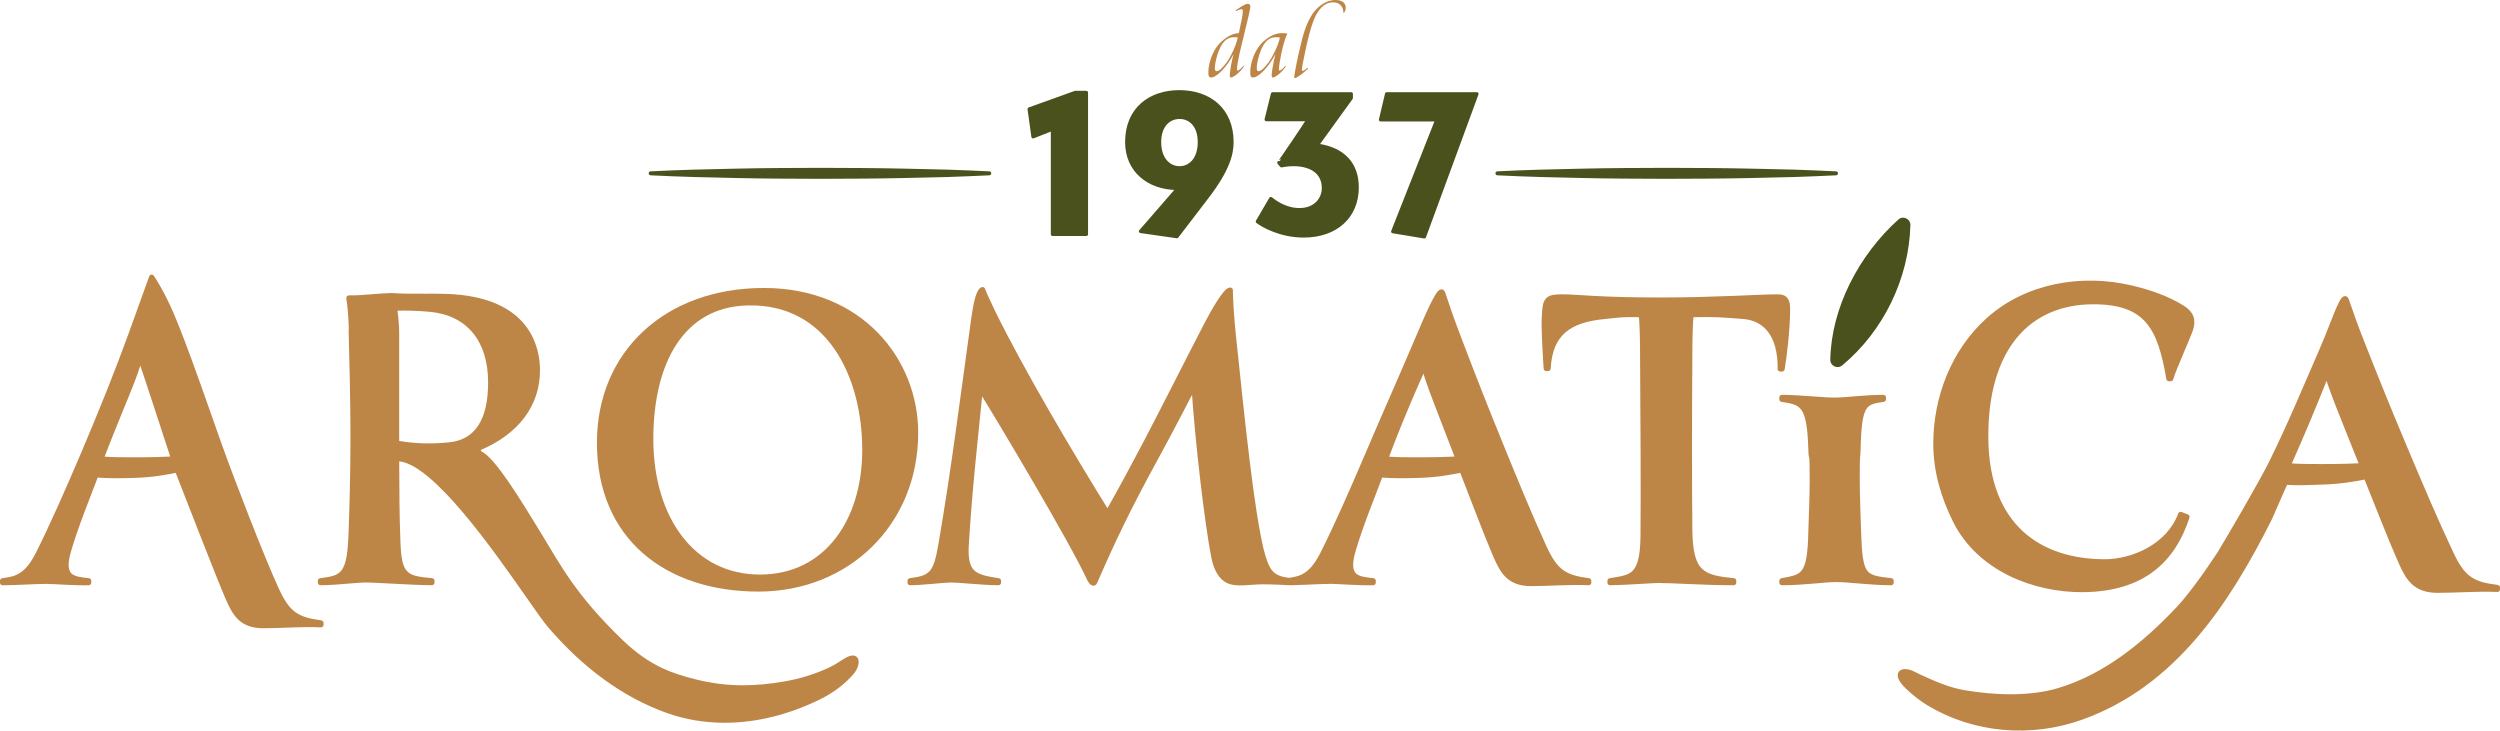 <?xml version="1.0" encoding="utf-8"?>
<!-- Generator: Adobe Illustrator 26.2.1, SVG Export Plug-In . SVG Version: 6.00 Build 0)  -->
<svg version="1.1" id="Layer_1" xmlns="http://www.w3.org/2000/svg" xmlns:xlink="http://www.w3.org/1999/xlink" x="0px" y="0px"
	 viewBox="0 0 202.246 59.102" style="enable-background:new 0 0 202.246 59.102;" xml:space="preserve">
<style type="text/css">
	.st0{fill:#BE8646;}
	.st1{fill:#4B511C;stroke:#4B511C;stroke-width:0.283;stroke-linecap:round;stroke-linejoin:round;stroke-miterlimit:10;}
	.st2{fill:#4B511C;stroke:#4B511C;stroke-width:0.322;stroke-linecap:round;stroke-linejoin:round;stroke-miterlimit:10;}
	.st3{fill:#4B511C;}
	.st4{fill:#BE8646;stroke:#BE8646;stroke-width:0.425;stroke-linecap:round;stroke-linejoin:round;stroke-miterlimit:10;}
</style>
<g>
	<g>
		<path class="st0" d="M100.682,2.644c-0.191,0.818-0.305,1.218-0.418,1.749c-0.104,0.487-0.191,0.957-0.191,1.183
			c0,0.113,0.026,0.13,0.062,0.13c0.087,0,0.278-0.174,0.443-0.365c0.035-0.035,0.069,0.009,0.044,0.043
			c-0.271,0.435-0.827,0.887-1.044,0.887c-0.087,0-0.096-0.122-0.087-0.27c0.018-0.261,0.13-1.026,0.304-1.626
			c-0.104,0.183-0.252,0.496-0.582,0.913c-0.409,0.548-0.931,0.983-1.227,0.983c-0.156,0-0.261-0.078-0.227-0.565
			c0.026-0.478,0.209-1.191,0.583-1.783c0.183-0.278,0.383-0.504,0.67-0.731c0.408-0.322,0.782-0.487,1.209-0.513
			c0.078-0.339,0.183-0.852,0.234-1.13c0.062-0.322,0.087-0.513,0.087-0.635c0-0.139-0.043-0.166-0.13-0.166
			c-0.113,0-0.278,0.087-0.383,0.139c-0.044,0.018-0.069-0.043-0.026-0.078c0.2-0.139,0.688-0.496,0.939-0.496
			c0.147,0,0.209,0.061,0.209,0.208C101.152,0.739,100.934,1.601,100.682,2.644z M98.429,5.758c0.2,0,0.461-0.252,0.809-0.713
			c0.331-0.461,0.766-1.366,0.896-2.018c-0.069-0.009-0.191-0.018-0.278-0.018c-0.514,0-0.73,0.252-0.904,0.453
			c-0.365,0.435-0.645,1.461-0.67,1.974C98.273,5.619,98.29,5.758,98.429,5.758z"/>
		<path class="st0" d="M103.183,4.375c-0.104,0.183-0.261,0.504-0.591,0.922c-0.409,0.548-0.922,0.974-1.218,0.974
			c-0.156,0-0.261-0.078-0.227-0.565c0.026-0.487,0.209-1.209,0.601-1.809c0.139-0.2,0.287-0.391,0.47-0.548
			c0.521-0.461,0.991-0.67,1.521-0.67c0.183,0,0.34,0.018,0.409,0.052c-0.069,0.104-0.122,0.252-0.183,0.435
			c-0.131,0.392-0.243,0.853-0.313,1.183c-0.096,0.47-0.183,0.983-0.191,1.227c0,0.113,0.026,0.13,0.062,0.13
			c0.087,0,0.278-0.174,0.443-0.365c0.035-0.035,0.069,0.009,0.044,0.043c-0.271,0.435-0.827,0.887-1.044,0.887
			c-0.087,0-0.096-0.122-0.087-0.27C102.897,5.74,103.027,4.949,103.183,4.375z M101.818,5.758c0.2,0,0.461-0.252,0.809-0.713
			c0.331-0.461,0.783-1.357,0.914-2.009c-0.07-0.018-0.209-0.026-0.296-0.026c-0.514,0-0.73,0.252-0.904,0.453
			c-0.365,0.435-0.645,1.461-0.67,1.974C101.661,5.619,101.679,5.758,101.818,5.758z"/>
		<path class="st0" d="M106.477,1.192c-0.261,0.469-0.539,1.392-0.765,2.409c-0.148,0.652-0.392,1.835-0.392,2.035
			c0,0.061,0.018,0.096,0.061,0.096c0.078,0,0.209-0.087,0.374-0.235c0.044-0.035,0.087,0.026,0.044,0.069
			c-0.278,0.296-0.913,0.757-1.035,0.757c-0.044,0-0.069-0.026-0.061-0.104c0.017-0.295,0.261-1.557,0.548-2.688
			c0.078-0.331,0.392-1.766,1.078-2.601C106.652,0.54,107.225,0,108.06,0c0.574,0,0.81,0.313,0.81,0.609
			c0,0.166-0.053,0.322-0.14,0.417c-0.026,0.026-0.052,0.035-0.052-0.009c0-0.287-0.14-0.826-0.844-0.826
			C107.086,0.191,106.668,0.853,106.477,1.192z"/>
	</g>
	<g>
		<path class="st1" d="M85.152,10.436l-1.575,0.623l-0.311-2.234l3.717-1.336h0.897V18.95h-2.729V10.436z"/>
		<path class="st1" d="M95.408,7.433c2.38,0,4.248,1.392,4.248,4.065c0,0.952-0.312,2.233-1.996,4.431l-2.453,3.205l-2.93-0.421
			l3.021-3.479c-2.435,0-4.138-1.483-4.138-3.735C91.16,8.824,93.028,7.433,95.408,7.433z M95.426,13.585
			c0.879,0,1.611-0.732,1.611-2.087c0-1.337-0.732-2.015-1.611-2.015s-1.629,0.678-1.629,2.015
			C93.797,12.853,94.547,13.585,95.426,13.585z"/>
		<path class="st1" d="M106.543,11.754c2.161,0.293,3.241,1.538,3.241,3.406c0,2.344-1.685,3.918-4.321,3.918
			c-1.85,0-3.277-0.806-3.735-1.153l1.08-1.85c0.312,0.238,1.153,0.897,2.325,0.897c1.264,0,1.941-0.86,1.941-1.758
			c0-1.666-1.703-2.143-3.406-1.812l-0.201-0.238c0.037,0.019,2.436-3.534,2.362-3.497h-3.388l0.513-2.069h6.354v0.33
			L106.543,11.754z"/>
		<path class="st1" d="M112.68,18.73l3.57-9.045h-4.559l0.494-2.087h7.287l-4.248,11.554L112.68,18.73z"/>
	</g>
	<path class="st2" d="M52.64,14.022c2.282-0.117,4.565-0.172,6.847-0.217c2.282-0.052,4.565-0.059,6.847-0.066
		c2.282,0.006,4.565,0.014,6.847,0.065l3.424,0.079c1.141,0.047,2.282,0.075,3.424,0.139c-1.141,0.064-2.282,0.092-3.424,0.139
		l-3.424,0.079c-2.282,0.051-4.565,0.059-6.847,0.065c-2.282-0.007-4.565-0.014-6.847-0.066
		C57.205,14.194,54.922,14.139,52.64,14.022z"/>
	<path class="st2" d="M121.14,14.022c2.282-0.117,4.565-0.172,6.847-0.217c2.282-0.052,4.565-0.059,6.847-0.066
		c2.282,0.006,4.565,0.014,6.847,0.065l3.424,0.079c1.141,0.047,2.282,0.075,3.424,0.139c-1.141,0.064-2.282,0.092-3.424,0.139
		l-3.424,0.079c-2.282,0.051-4.565,0.059-6.847,0.065c-2.282-0.007-4.565-0.014-6.847-0.066
		C125.705,14.194,123.423,14.139,121.14,14.022z"/>
	<g>
		<path class="st3" d="M149.031,29.56c3.332-2.766,5.398-7.017,5.518-11.345c0.014-0.513-0.594-0.797-0.976-0.454
			c-3.168,2.845-5.428,7.127-5.505,11.336C148.058,29.602,148.643,29.882,149.031,29.56z"/>
	</g>
	<path class="st4" d="M22.336,47.646c-1.209-2.637-3.627-8.9-4.652-11.794c-1.135-3.187-2.198-6.337-3.443-9.486
		c-0.577-1.463-1.222-2.79-1.969-3.939l-1.658,4.598c-1.099,3.04-2.491,6.483-3.846,9.67c-1.245,2.93-2.637,6.08-3.699,8.168
		c-0.989,1.941-1.941,1.978-2.857,2.125v0.146c1.172,0,2.601-0.11,3.59-0.11c0.439,0,2.381,0.147,3.37,0.11v-0.146
		c-1.209-0.147-2.271-0.183-1.648-2.381c0.549-1.941,1.685-4.725,2.234-6.19c1.025,0.073,1.795,0.073,3.003,0.037
		c1.538-0.037,2.674-0.256,3.589-0.44c0.916,2.344,3.37,8.681,4.103,10.366c0.549,1.245,1.062,2.234,2.857,2.234
		c1.392,0,3.187-0.146,4.652-0.073v-0.146C23.985,50.137,23.252,49.66,22.336,47.646z M10.908,37.207c-1.172,0-1.831,0-2.747-0.073
		c0.403-1.062,1.026-2.637,1.648-4.139c0.513-1.245,1.392-3.333,1.502-4.176c0.439,1.209,2.015,6.08,2.747,8.314
		C13.472,37.17,12.263,37.207,10.908,37.207z"/>
	<path class="st4" d="M61.359,47.646c7.215,0,12.71-5.348,12.71-12.636c0-5.824-4.432-11.501-12.27-11.501
		c-7.875,0-13.296,5.055-13.296,12.307C48.503,43.507,53.997,47.646,61.359,47.646z M60.443,24.497
		c6.629-0.183,9.523,5.897,9.523,11.904c0,5.677-3.04,10.292-8.498,10.292c-5.421,0-8.827-4.725-8.827-11.171
		C52.642,29.259,55.169,24.644,60.443,24.497z"/>
	<path class="st4" d="M73.627,47.133c0.916,0,2.747-0.22,3.26-0.22c0.842,0,2.674,0.22,3.883,0.22v-0.146
		c-1.868-0.293-2.784-0.476-2.601-3.004c0.256-4.322,0.733-8.498,1.135-12.563c1.685,2.71,7.472,12.417,8.827,15.383
		c0.073,0.183,0.22,0.366,0.33,0.366c0.11,0,0.11-0.147,0.22-0.366c1.355-3.113,2.674-5.86,4.762-9.67
		c1.392-2.527,2.527-4.798,3.15-5.934c0.293,4.469,1.062,11.062,1.612,13.882c0.22,1.062,0.623,1.612,1.099,1.868
		c0.696,0.366,1.795,0.11,2.82,0.11c0.991,0,1.478,0.044,2.004,0.063v0.01c0.09,0,0.182-0.001,0.275-0.002
		c0.068,0.001,0.138,0.002,0.211,0.002v-0.006c1.063-0.022,2.247-0.104,3.103-0.104c0.44,0,2.381,0.147,3.37,0.11v-0.146
		c-1.209-0.147-2.271-0.183-1.648-2.381c0.549-1.941,1.685-4.725,2.234-6.19c1.026,0.073,1.795,0.073,3.004,0.037
		c1.538-0.037,2.674-0.256,3.589-0.44c0.916,2.344,2.015,5.274,2.747,6.959c0.549,1.245,1.062,2.234,2.857,2.234
		c1.392,0,3.187-0.146,4.652-0.073v-0.146c-1.978-0.256-2.71-0.733-3.626-2.747c-1.209-2.637-2.417-5.604-3.553-8.388
		c-1.282-3.15-2.088-5.201-3.26-8.278c-1.355-3.516-1.318-3.956-1.465-3.956c-0.293,0-1.136,1.941-1.941,3.846
		c-1.245,2.93-2.637,6.044-3.992,9.23c-1.245,2.93-2.637,6.08-3.699,8.168c-0.928,1.821-1.824,1.966-2.687,2.098
		c-1.488-0.158-1.838-0.751-2.284-2.501c-0.769-3.223-1.465-9.853-2.234-17.215c-0.11-0.952-0.257-2.93-0.257-3.773
		c-0.366,0-1.355,1.721-1.941,2.857c-1.502,2.894-3.15,6.19-4.798,9.34c-1.502,2.857-2.491,4.652-3.187,5.86
		c-2.967-4.762-6.959-11.538-9.23-16.153c-0.33-0.696-0.806-1.685-0.879-1.941c-0.33,0.11-0.549,1.245-0.696,2.271
		c-0.879,6.3-1.612,12.234-2.674,18.387c-0.403,2.308-0.733,2.674-2.491,2.894V47.133z M113.723,32.995
		c0.513-1.245,1.062-2.454,1.502-3.443c-0.036,0.549,1.502,4.322,2.747,7.582c-0.586,0.037-1.795,0.073-3.15,0.073
		c-1.172,0-1.831,0-2.747-0.073C112.478,36.072,112.954,34.826,113.723,32.995z"/>
	<path class="st4" d="M125.237,29.808c0.146-2.857,1.713-3.956,4.606-4.212c1.135-0.11,1.177-0.183,2.935-0.146
		c0.073,0.439,0.11,2.088,0.11,2.857c0.037,5.128,0.073,11.794,0.037,15.09c-0.037,3.37-0.989,3.296-2.674,3.59v0.146
		c0.989,0,3.516-0.183,3.919-0.183c1.209,0,3.663,0.183,6.08,0.183v-0.146c-2.491-0.256-3.516-0.55-3.553-4.102
		c-0.037-3.077-0.037-9.193,0-14.468c0-0.916,0.036-2.527,0.11-2.967c2.124-0.037,2.304,0,4.246,0.146
		c1.758,0.147,3.003,1.465,2.967,4.249h0.146c0.146-0.879,0.44-3.113,0.44-4.835c0-0.549-0.073-0.989-0.769-0.989
		c-1.392,0-5.161,0.257-9.447,0.257c-5.201,0-6.736-0.257-8.018-0.257c-1.245,0-1.355,0.22-1.428,1.502
		c-0.073,1.209,0.11,3.626,0.147,4.285H125.237z"/>
	<path class="st4" d="M144.158,32.301c1.685,0.256,2.235,0.44,2.344,4.029c0.037,1.245,0.11-0.33,0.11,2.527
		c0,1.245-0.073,2.928-0.11,4.173c-0.073,3.626-0.623,3.626-2.344,3.956v0.146c1.831,0,3.37-0.257,4.395-0.257
		c1.062,0,2.784,0.257,4.432,0.257v-0.146c-2.198-0.256-2.527-0.293-2.637-3.956c-0.037-1.245-0.11-2.928-0.11-4.21
		c0-2.527,0.036-1.392,0.073-2.491c0.073-3.699,0.513-3.809,2.051-4.029v-0.146c-1.538,0-2.967,0.22-3.919,0.22
		c-1.062,0-2.93-0.22-4.286-0.22V32.301z"/>
	<path class="st4" d="M176.412,41.62c-0.961,2.584-3.869,3.833-6.135,3.833c-5.348,0-9.562-2.914-9.636-9.951
		c-0.078-7.401,3.48-11.098,8.717-11.098c4.395,0,5.408,2.161,6.104,6.226h0.146c0.183-0.696,1.311-3.176,1.573-3.914
		c0.285-0.804,0.096-1.355-0.632-1.807c-1.25-0.779-2.707-1.27-4.132-1.607c-4.001-0.947-8.481-0.194-11.588,2.619
		c-2.785,2.521-4.218,6.264-4.218,9.983c0,2.165,0.608,4.268,1.582,6.218c1.941,3.884,6.387,5.601,10.305,5.571
		c4.922-0.037,7.318-2.468,8.424-5.878L176.412,41.62z"/>
	<path class="st0" d="M69.34,53.177c-0.216-0.244-0.599-0.189-1.133,0.165c-0.464,0.306-0.883,0.547-1.212,0.698
		c-1.123,0.514-2.33,0.882-3.587,1.095c-2.188,0.371-4.452,0.501-7.162-0.184c-1.792-0.453-3.656-1.038-5.848-3.143
		c-3.848-3.695-5.058-6.113-6.639-8.695c-1.68-2.742-3.699-6.07-4.797-6.585c-0.028-0.036-0.058-0.081-0.086-0.115
		c3.104-1.329,4.809-3.613,4.809-6.458c0-1.792-0.745-5.983-7.643-6.183c-0.548-0.016-1.145-0.014-1.738-0.012
		c-0.901,0.002-1.834,0.006-2.614-0.055c-0.5,0.011-1.023,0.052-1.529,0.092c-0.637,0.05-1.271,0.112-1.934,0.098h-0.001
		c-0.062,0-0.121,0.027-0.161,0.074c-0.041,0.047-0.059,0.11-0.049,0.172c0.106,0.676,0.168,1.415,0.199,2.372
		c-0.009,0.103-0.012,0.202-0.01,0.297c0.071,2.657,0.146,5.734,0.146,8.638c0,2.854-0.078,5.488-0.146,7.465
		c-0.109,3.565-0.575,3.628-2.307,3.862c-0.105,0.014-0.185,0.104-0.185,0.21v0.146c0,0.117,0.096,0.212,0.213,0.212
		c0.71,0,1.514-0.067,2.223-0.126c0.578-0.048,1.124-0.094,1.514-0.094c0.303,0,1.035,0.039,1.885,0.084
		c1.208,0.063,2.577,0.136,3.39,0.136c0.117,0,0.213-0.095,0.213-0.212v-0.146c0-0.11-0.084-0.202-0.193-0.212
		c-2.268-0.206-2.519-0.343-2.591-3.753c-0.035-0.798-0.071-3.247-0.073-5.699c2.792,0.288,7.632,7.207,10.257,10.961
		c0.794,1.136,1.421,2.032,1.783,2.454c2.87,3.348,6.094,5.681,9.581,6.933c1.493,0.536,3.079,0.802,4.71,0.802
		c2.538,0,5.185-0.645,7.755-1.916c1.071-0.53,2.002-1.24,2.69-2.053C69.41,54.102,69.61,53.481,69.34,53.177z M32.265,26.209
		c-0.023-0.376-0.06-0.73-0.109-1.074c0.619-0.015,1.514-0.01,2.581,0.087c3.02,0.268,4.751,2.354,4.751,5.722
		c0,3.016-1.068,4.646-3.177,4.843c-0.001,0-0.001,0-0.002,0c-1.421,0.142-2.702,0.105-4.015-0.114v-8.685
		C32.294,26.739,32.285,26.47,32.265,26.209z"/>
	<path class="st4" d="M198.281,44.786c-1.251-2.637-2.502-5.604-3.677-8.388c-1.327-3.15-2.161-5.201-3.374-8.278
		c-1.403-3.516-1.365-3.956-1.516-3.956c-0.303,0-0.97,2.065-1.804,4.007c-1.403,3.223-2.602,6.136-4.156,9.286
		c-0.822,1.658-3.45,6.152-4.195,7.368c-1.288,1.955-2.491,3.556-3.3,4.416c-2.656,2.824-5.878,5.487-9.698,6.628
		c-2.372,0.708-5.227,0.589-7.674,0.174c-1.257-0.213-2.44-0.736-3.594-1.264c-0.148-0.068-0.291-0.139-0.43-0.213
		c-0.983-0.524-1.671-0.113-0.55,0.97c0.572,0.553,1.195,1.026,1.778,1.375c3.683,2.201,8.25,2.558,12.298,1.104
		c7.383-2.651,11.741-9.159,15.23-16.136c0.128-0.256,1.232-2.876,1.287-2.873c1.061,0.073,1.548,0.027,2.799-0.009
		c1.592-0.037,2.767-0.256,3.715-0.44c0.948,2.344,2.085,5.274,2.843,6.959c0.568,1.245,1.099,2.234,2.957,2.234
		c1.44,0,3.298-0.146,4.814-0.073v-0.146C199.987,47.277,199.228,46.801,198.281,44.786z M187.856,37.754
		c-1.213,0-1.82,0-2.767-0.073c1.175-2.637,2.123-4.908,3.184-7.582c-0.038,0.549,1.554,4.322,2.843,7.582
		C190.51,37.717,189.259,37.754,187.856,37.754z"/>
</g>
</svg>
